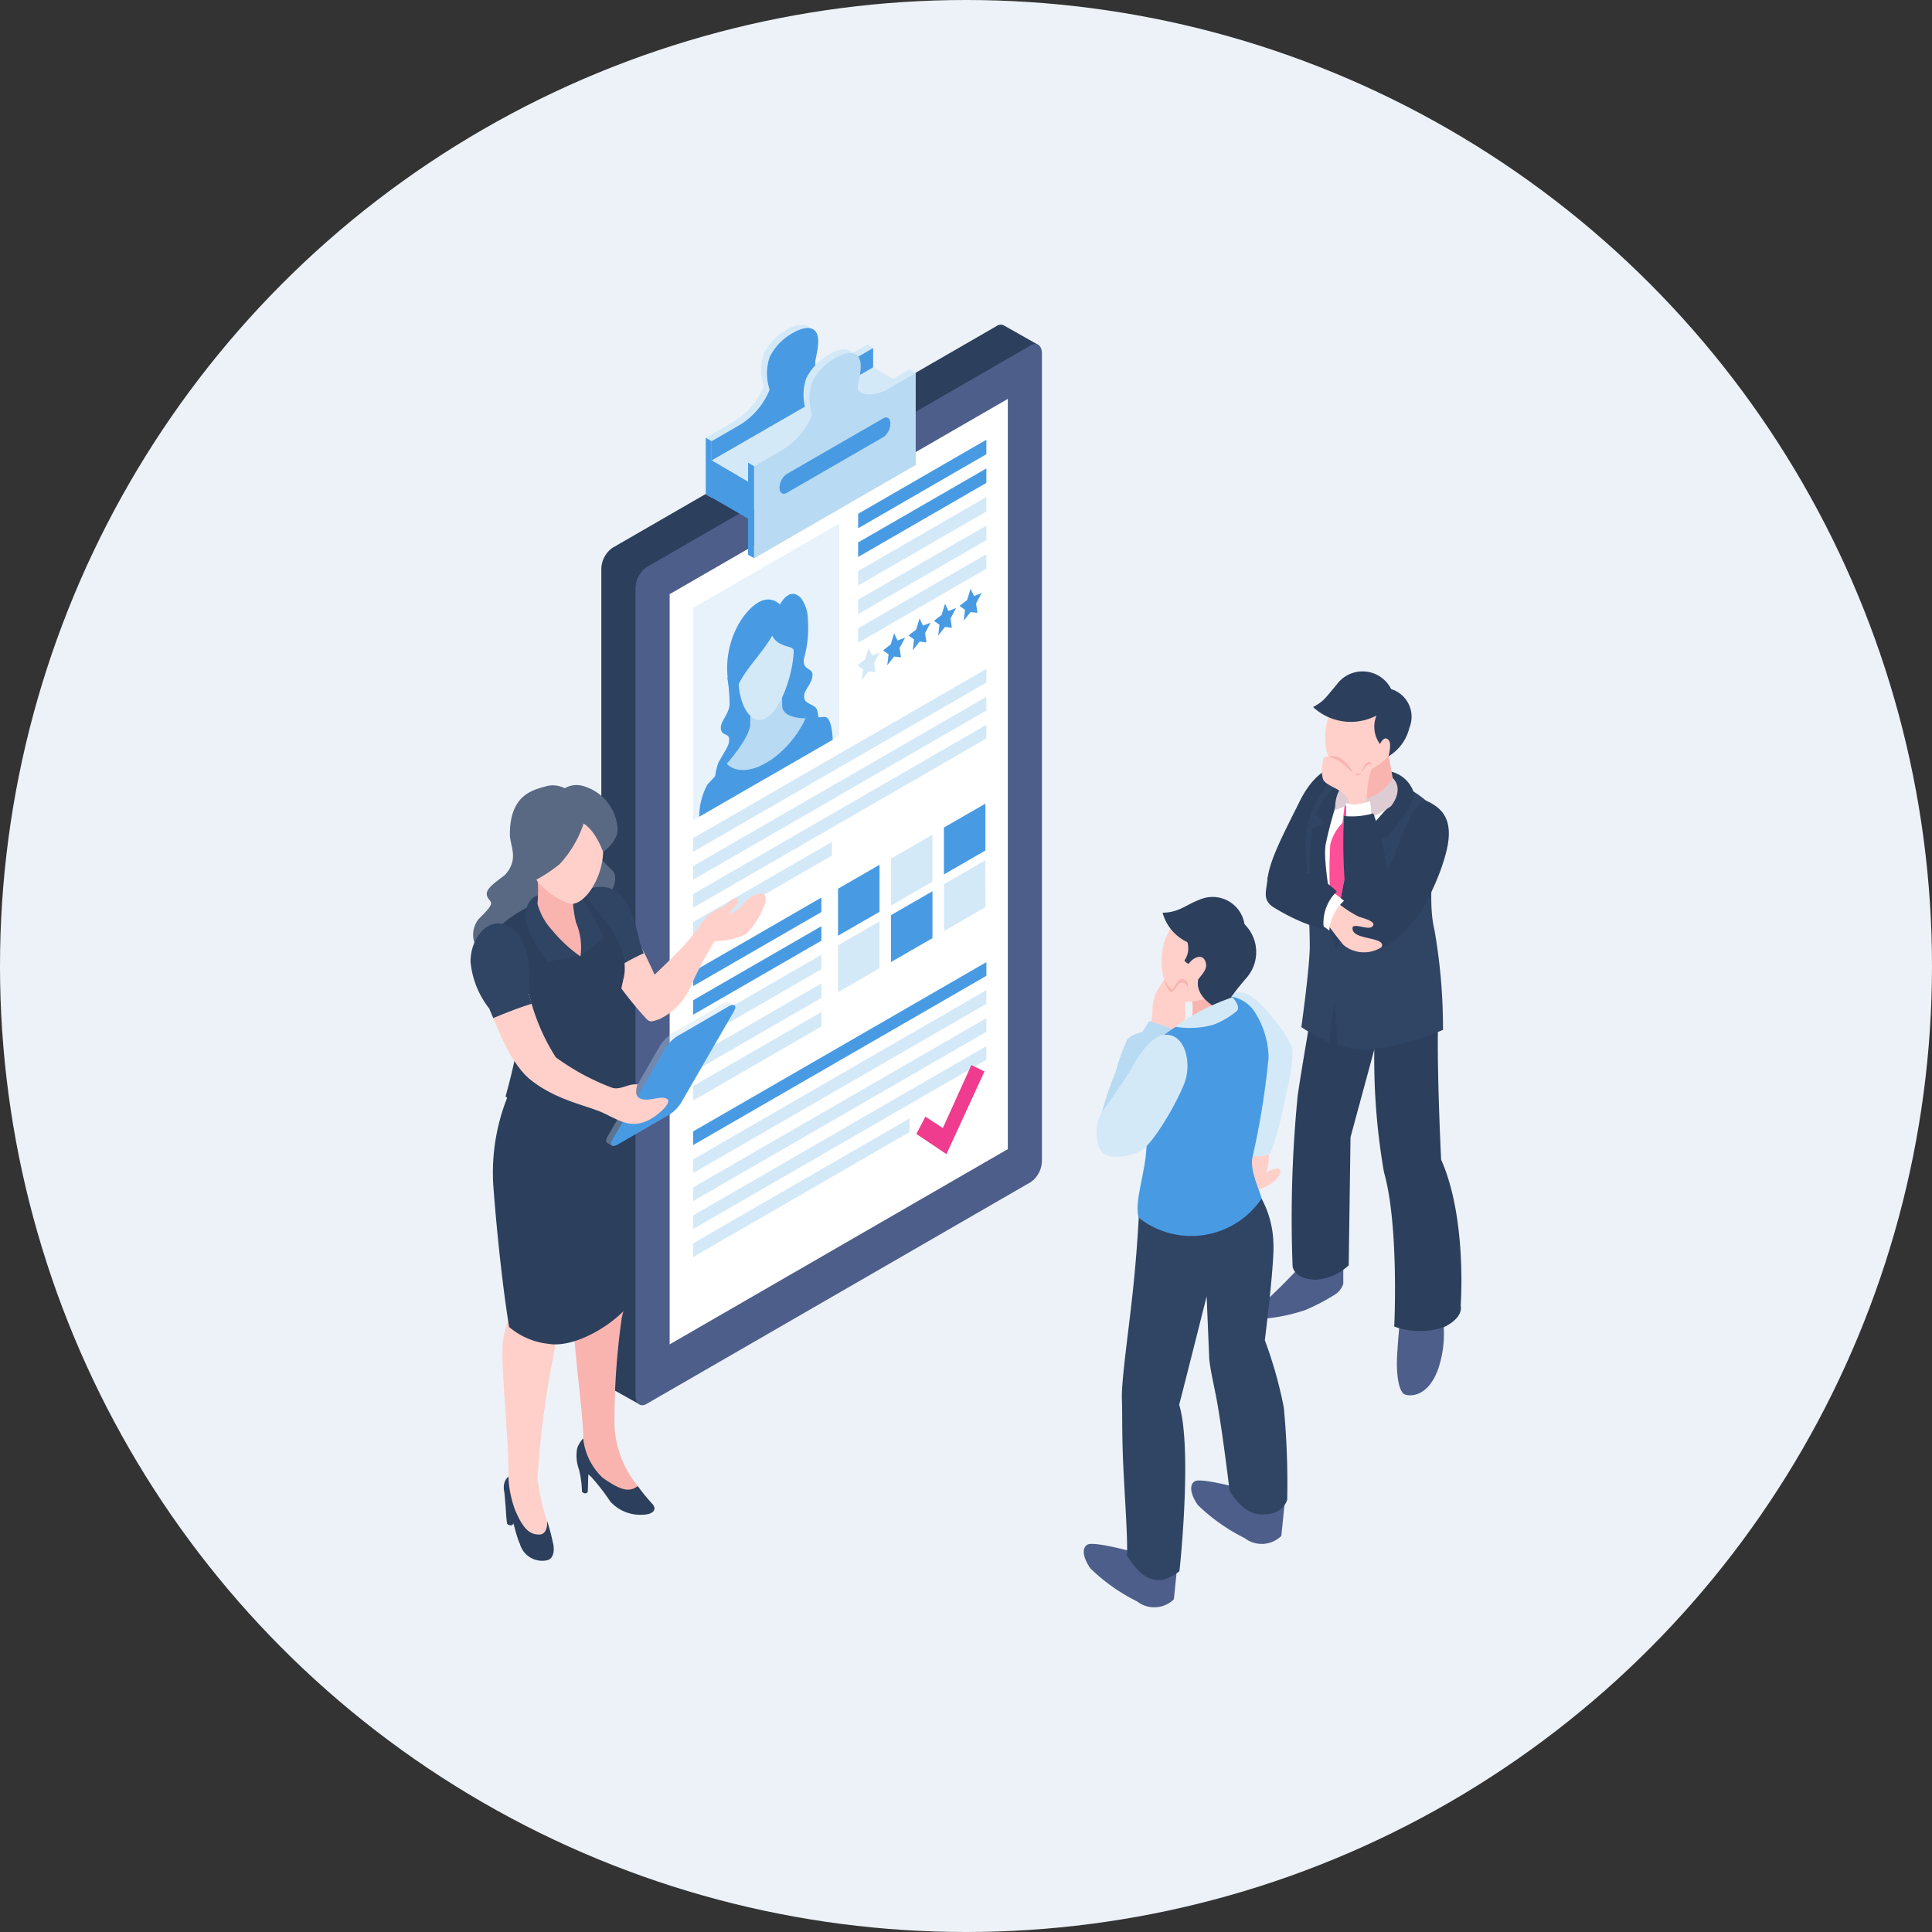 <svg xmlns="http://www.w3.org/2000/svg" xmlns:xlink="http://www.w3.org/1999/xlink" width="113" height="113" viewBox="0 0 113 113">
  <rect x="0" y="0" width="113" height="113" fill="#333333" stroke="none"/>
  <defs>
    <clipPath id="clip-path">
      <rect id="長方形_3986" data-name="長方形 3986" width="57.954" height="75.021" fill="none"/>
    </clipPath>
    <clipPath id="clip-path-3">
      <rect id="長方形_3983" data-name="長方形 3983" width="8.544" height="17.356" fill="none"/>
    </clipPath>
    <clipPath id="clip-path-4">
      <rect id="長方形_3984" data-name="長方形 3984" width="7.506" height="8.396" fill="none"/>
    </clipPath>
  </defs>
  <g id="グループ_67889" data-name="グループ 67889" transform="translate(-835 -12069.717)">
    <circle id="楕円形_111" data-name="楕円形 111" cx="56.5" cy="56.5" r="56.5" transform="translate(835 12069.717)" fill="#ecf2f7"/>
    <g id="グループ_9050" data-name="グループ 9050" transform="translate(862.521 12088.707)">
      <g id="グループ_9049" data-name="グループ 9049" clip-path="url(#clip-path)">
        <g id="グループ_9048" data-name="グループ 9048">
          <g id="グループ_9047" data-name="グループ 9047" clip-path="url(#clip-path)">
            <path id="パス_73333" data-name="パス 73333" d="M41.1,1.16,39.169.067a.28.28,0,0,0-.037-.021.406.406,0,0,0-.421.028L16.228,13.055a1.549,1.549,0,0,0-.645,1.232V61.508a.563.563,0,0,0,.227.517l0,0,1.948,1.092,1.416-2.4-.674-.039,20.213-11.67a1.549,1.549,0,0,0,.645-1.232V3.419Z" transform="translate(-7.933 0)" fill="#2c3f5c"/>
            <path id="パス_73334" data-name="パス 73334" d="M42.778,51.312,20.295,64.293c-.354.2-.645-.015-.645-.487V16.584a1.552,1.552,0,0,1,.645-1.232L42.778,2.371c.354-.2.645.015.645.487V50.08a1.55,1.55,0,0,1-.645,1.232" transform="translate(-10.003 -1.168)" fill="#4d5e8a"/>
            <path id="パス_73335" data-name="パス 73335" d="M43.5,52.721l-19.78,11.42V20.262L43.5,8.842Z" transform="translate(-12.074 -4.501)" fill="#fff"/>
            <path id="パス_73336" data-name="パス 73336" d="M46.209,64.351l-2.428,1.4V68.5l2.428-1.4Z" transform="translate(-22.288 -32.76)" fill="#489be3"/>
            <path id="パス_73337" data-name="パス 73337" d="M52.517,60.768l-2.428,1.4v2.743l2.428-1.4Z" transform="translate(-25.499 -30.936)" fill="#d4e9f7"/>
            <path id="パス_73338" data-name="パス 73338" d="M58.824,57.063l-2.428,1.4v2.743l2.428-1.4Z" transform="translate(-28.71 -29.05)" fill="#489be3"/>
            <path id="パス_73339" data-name="パス 73339" d="M46.209,71.084l-2.428,1.4v2.743l2.428-1.4Z" transform="translate(-22.288 -36.187)" fill="#d4e9f7"/>
            <path id="パス_73340" data-name="パス 73340" d="M52.517,67.5l-2.428,1.4v2.743l2.428-1.4Z" transform="translate(-25.499 -34.363)" fill="#489be3"/>
            <path id="パス_73341" data-name="パス 73341" d="M58.824,63.8,56.4,65.2v2.743l2.428-1.4Z" transform="translate(-28.71 -32.477)" fill="#d4e9f7"/>
            <path id="パス_73342" data-name="パス 73342" d="M46.178,18.04v.847l7.5-4.331v-.847Z" transform="translate(-23.508 -6.979)" fill="#489be3"/>
            <path id="パス_73343" data-name="パス 73343" d="M46.178,21.45V22.3l7.5-4.331v-.847Z" transform="translate(-23.508 -8.714)" fill="#489be3"/>
            <path id="パス_73344" data-name="パス 73344" d="M46.178,24.86v.847l7.5-4.331v-.847Z" transform="translate(-23.508 -10.45)" fill="#d4e9f7"/>
            <path id="パス_73345" data-name="パス 73345" d="M46.178,28.269v.847l7.5-4.331v-.847Z" transform="translate(-23.508 -12.186)" fill="#d4e9f7"/>
            <path id="パス_73346" data-name="パス 73346" d="M46.178,31.679v.847l7.5-4.331v-.847Z" transform="translate(-23.508 -13.922)" fill="#d4e9f7"/>
            <path id="パス_73347" data-name="パス 73347" d="M26.524,50.9v.8l17.151-9.9v-.8Z" transform="translate(-13.503 -20.869)" fill="#d4e9f7"/>
            <path id="パス_73348" data-name="パス 73348" d="M26.524,54.23v.8l17.151-9.9v-.8Z" transform="translate(-13.503 -22.566)" fill="#d4e9f7"/>
            <path id="パス_73349" data-name="パス 73349" d="M26.524,57.564v.8l17.151-9.9v-.8Z" transform="translate(-13.503 -24.263)" fill="#d4e9f7"/>
            <path id="パス_73350" data-name="パス 73350" d="M26.524,85.846v.8l17.151-9.9v-.8Z" transform="translate(-13.503 -38.662)" fill="#489be3"/>
            <path id="パス_73351" data-name="パス 73351" d="M26.524,89.18v.8l17.151-9.9v-.8Z" transform="translate(-13.503 -40.359)" fill="#d4e9f7"/>
            <path id="パス_73352" data-name="パス 73352" d="M26.524,92.514v.8l17.151-9.9v-.8Z" transform="translate(-13.503 -42.056)" fill="#d4e9f7"/>
            <path id="パス_73353" data-name="パス 73353" d="M26.524,95.848v.8l17.151-9.9v-.8Z" transform="translate(-13.503 -43.753)" fill="#d4e9f7"/>
            <path id="パス_73354" data-name="パス 73354" d="M39.183,94.562l-12.659,7.309v.8l12.659-7.309Z" transform="translate(-13.503 -48.14)" fill="#d4e9f7"/>
            <path id="パス_73355" data-name="パス 73355" d="M34.642,61.618l-8.118,4.687v.8l8.118-4.687Z" transform="translate(-13.503 -31.369)" fill="#d4e9f7"/>
            <path id="パス_73356" data-name="パス 73356" d="M44.179,15.845,38.7,19.008c-.2.113-.356-.008-.356-.27a.856.856,0,0,1,.356-.68L44.179,14.9c.2-.113.356.008.356.27a.856.856,0,0,1-.356.68" transform="translate(-19.52 -7.561)" fill="#489be3"/>
            <path id="パス_73357" data-name="パス 73357" d="M37.814,2.494V4.289L28.367,9.743V6.816l1.652-.953A4.291,4.291,0,0,0,31.76,3.8a2.979,2.979,0,0,1,0-1.9A3.24,3.24,0,0,1,33.091.5S33.8.052,34.244.238l-.308-.18,0,0C33.491-.163,32.748.3,32.748.3a3.239,3.239,0,0,0-1.331,1.4,2.978,2.978,0,0,0,0,1.9,4.289,4.289,0,0,1-1.741,2.061l-1.652.953v3.3l.343.2,3.214-.177,5.891-3.388L40.3,3.952Z" transform="translate(-14.266 0)" fill="#d4e9f7"/>
            <path id="パス_73358" data-name="パス 73358" d="M44.678,2.371l-2.5,1.442a2.1,2.1,0,0,0,1.19-.292l1.649-.951Z" transform="translate(-21.473 -1.207)" fill="#d4e9f7"/>
            <path id="パス_73359" data-name="パス 73359" d="M40.694.485,40.716.5c-.007,0-.014-.009-.022-.013" transform="translate(-20.717 -0.247)" fill="#b8daf2"/>
            <path id="パス_73360" data-name="パス 73360" d="M47.963,2.772l0,0,0,0Z" transform="translate(-24.415 -1.411)" fill="#b8daf2"/>
            <path id="パス_73361" data-name="パス 73361" d="M33.446.7a3.237,3.237,0,0,0-1.331,1.4,2.983,2.983,0,0,0,0,1.9,4.289,4.289,0,0,1-1.741,2.06l-1.651.954V9.943l9.447-5.455V1.565l0,0-1.648.952c-.831.48-1.742.319-1.742-.05s.4-1.442,0-1.9a.463.463,0,0,0-.155-.114L34.6.438C34.155.251,33.446.7,33.446.7" transform="translate(-14.622 -0.2)" fill="#489be3"/>
            <path id="パス_73362" data-name="パス 73362" d="M28.681,10.539,38.149,5.08l2.137,1.283-9.448,5.406Z" transform="translate(-14.601 -2.586)" fill="#d4e9f7"/>
            <path id="パス_73363" data-name="パス 73363" d="M40.87,5.061c-.831.48-1.741.32-1.741-.05s.4-1.442,0-1.9-1.331.135-1.331.135a3.24,3.24,0,0,0-1.33,1.4,2.979,2.979,0,0,0,0,1.9,4.289,4.289,0,0,1-1.741,2.061l-1.652.953v2.928l9.448-5.455.352-2.715-.352-.213Z" transform="translate(-16.837 -1.496)" fill="#d4e9f7"/>
            <path id="パス_73364" data-name="パス 73364" d="M41.589,5.493c-.831.48-1.741.32-1.741-.05s.4-1.442,0-1.9-1.331.135-1.331.135a3.24,3.24,0,0,0-1.33,1.4,2.979,2.979,0,0,0,0,1.9A4.289,4.289,0,0,1,35.445,9.04l-1.652.953v5.382l9.448-5.455V4.539Z" transform="translate(-17.203 -1.715)" fill="#b8daf2"/>
            <path id="パス_73365" data-name="パス 73365" d="M42.882,12.2l-5.656,3.266c-.227.131-.414-.009-.414-.313a1,1,0,0,1,.414-.79L42.882,11.1c.228-.132.414.009.414.313a.994.994,0,0,1-.414.791" transform="translate(-18.74 -5.624)" fill="#489be3"/>
            <path id="パス_73366" data-name="パス 73366" d="M30.5,14.93v1.118L28.367,14.8V13.679l-.342-.2v3.295l.342.2L30.5,18.209v2.113l.353.2V15.142Z" transform="translate(-14.267 -6.864)" fill="#489be3"/>
            <g id="グループ_9043" data-name="グループ 9043" transform="translate(13.021 11.629)" opacity="0.34">
              <g id="グループ_9042" data-name="グループ 9042">
                <g id="グループ_9041" data-name="グループ 9041" clip-path="url(#clip-path-3)">
                  <path id="パス_73367" data-name="パス 73367" d="M35.067,23.689l-8.543,4.933V41.045l8.543-4.933Z" transform="translate(-26.524 -23.689)" fill="#b8daf2"/>
                </g>
              </g>
            </g>
            <path id="パス_73368" data-name="パス 73368" d="M30.325,38.428l-.483,1.037a10.145,10.145,0,0,1,.128,1.547c-.049.55-.514.965-.514,1.34,0,.527.5.3.489.7-.011.375-.165.522-.623,1.338a3.421,3.421,0,0,0-.171,1.762l2.959-1.708s.122-7.6,0-7.53-1.785,1.518-1.785,1.518" transform="translate(-14.817 -18.79)" fill="#489be3"/>
            <path id="パス_73369" data-name="パス 73369" d="M37.065,35.74l.483.48a13.52,13.52,0,0,0-.128,1.7c.049.493.514.372.514.747,0,.527-.5.876-.489,1.26.011.362.165.331.623.618.349.219.171,1.564.171,1.564L35.28,43.812s-.122-7.459,0-7.529,1.785-.543,1.785-.543" transform="translate(-17.933 -18.195)" fill="#489be3"/>
            <path id="パス_73370" data-name="パス 73370" d="M34.59,46.729c-.376.017-1.135.093-1.135.093L31.248,48.1l-.178.1-2.207,1.274s-.759.8-1.135,1.217a3.9,3.9,0,0,0-.473,1.876l3.814-2.2.178-.1,3.814-2.2s-.03-1.35-.473-1.33" transform="translate(-13.876 -23.789)" fill="#489be3"/>
            <path id="パス_73371" data-name="パス 73371" d="M33.771,44.577c0-.266-.009-.536-.02-.778l-1.831,1.057c-.011.254-.02.535-.02.8,0,.776-1.37,2.324-1.37,2.324s.54.7,1.888.159a5.885,5.885,0,0,0,.835-.482A6.165,6.165,0,0,0,35.14,45.32s-1.369.033-1.369-.743" transform="translate(-15.542 -22.297)" fill="#b8daf2"/>
            <path id="パス_73372" data-name="パス 73372" d="M35.166,36.681c0,1.413-.723,3.574-1.614,4.089s-1.614-.812-1.614-2.225a4.349,4.349,0,0,1,1.614-3.49c.891-.514,1.614.214,1.614,1.627" transform="translate(-16.26 -17.761)" fill="#d4e9f7"/>
            <path id="パス_73373" data-name="パス 73373" d="M35.292,33.673a2.189,2.189,0,0,0-.411-1.363c-.273-.28-.732-.47-1.223.382-.542-.5-1.319-.446-2.247.867a5.262,5.262,0,0,0-.507,4.7c.359-1.522,1.6-2.484,2.3-3.746a1.037,1.037,0,0,0,.385.429,2.383,2.383,0,0,0,.621.239c.334.1.7.625.529,1.571a6.541,6.541,0,0,0,.557-3.077" transform="translate(-15.56 -16.328)" fill="#489be3"/>
            <path id="パス_73374" data-name="パス 73374" d="M46.759,38.545l.2.424.446-.171-.323.606.076.549-.4-.049-.4.511.077-.637-.323-.233.446-.344Z" transform="translate(-23.475 -19.623)" fill="#d4e9f7"/>
            <path id="パス_73375" data-name="パス 73375" d="M49.794,36.767l.2.424.446-.171-.323.607.077.548-.4-.049-.4.511L49.471,38l-.323-.233.446-.344Z" transform="translate(-25.02 -18.718)" fill="#489be3"/>
            <path id="パス_73376" data-name="パス 73376" d="M52.828,34.99l.2.424.446-.171-.323.607.076.548-.4-.049-.4.511.077-.637-.323-.233.446-.344Z" transform="translate(-26.565 -17.813)" fill="#489be3"/>
            <path id="パス_73377" data-name="パス 73377" d="M55.862,33.243l.2.424.446-.171-.323.607.076.549-.4-.05-.4.511.076-.637-.323-.233.446-.344Z" transform="translate(-28.11 -16.923)" fill="#489be3"/>
            <path id="パス_73378" data-name="パス 73378" d="M58.9,31.465l.2.424.446-.171-.323.606.077.549-.4-.049-.4.511.076-.637-.323-.233.446-.344Z" transform="translate(-29.654 -16.018)" fill="#489be3"/>
            <path id="パス_73379" data-name="パス 73379" d="M26.524,72.583v.847l7.5-4.331v-.847Z" transform="translate(-13.503 -34.745)" fill="#489be3"/>
            <path id="パス_73380" data-name="パス 73380" d="M26.524,75.993v.847l7.5-4.331v-.847Z" transform="translate(-13.503 -36.481)" fill="#489be3"/>
            <path id="パス_73381" data-name="パス 73381" d="M26.524,79.4v.847l7.5-4.331v-.847Z" transform="translate(-13.503 -38.218)" fill="#d4e9f7"/>
            <path id="パス_73382" data-name="パス 73382" d="M26.524,82.813v.847l7.5-4.331v-.847Z" transform="translate(-13.503 -39.953)" fill="#d4e9f7"/>
            <path id="パス_73383" data-name="パス 73383" d="M26.524,86.222v.847l7.5-4.331V81.89Z" transform="translate(-13.503 -41.689)" fill="#d4e9f7"/>
            <path id="パス_73384" data-name="パス 73384" d="M53.646,91.222l-.529,1.011,1.759,1.182L57.1,88.581l-.767-.38-1.667,3.688Z" transform="translate(-27.041 -44.901)" fill="#ef3c8e"/>
            <path id="パス_73385" data-name="パス 73385" d="M97.613,58.445a32.621,32.621,0,0,0,1.816-5.333l-.3-.465s-1.232-.138-2.32,2.069-2.328,4.418-1.706,5.407c.737.4,1.217-.306,2.507-1.677" transform="translate(-48.332 -26.8)" fill="#2c3f5c"/>
            <path id="パス_73386" data-name="パス 73386" d="M95.9,112.543s-.45.489-1.05,1.074c-.556.542-.728.7-1.243,1.2-.3.294-.053.564.521.542a10.3,10.3,0,0,0,2.286-.494,11.632,11.632,0,0,0,1.712-.892,1.134,1.134,0,0,0,.508-.642v-.9Z" transform="translate(-47.588 -57.234)" fill="#4d5e8a"/>
            <path id="パス_73387" data-name="パス 73387" d="M110.553,118.191s-.1.926-.168,2.09.1,2.191.456,2.319,1.368.112,1.945-1.5a6.422,6.422,0,0,0,.233-3.183Z" transform="translate(-56.188 -60.028)" fill="#4d5e8a"/>
            <path id="パス_73388" data-name="パス 73388" d="M106.411,76.86A6.609,6.609,0,0,0,104.8,71.8c.145-1.117-5.037.446-5.037.446s-1.109,6.007-1.578,9.169a73.036,73.036,0,0,0-.3,10.011s.067.782,1.406.776a3.079,3.079,0,0,0,1.875-.84l.106-7.491,1.392-5.136a38.515,38.515,0,0,0,.566,7.189c.886,3.1.6,9.023.6,9.023a4.421,4.421,0,0,0,2.928.025c1.19-.595.956-1.26.956-1.26s.387-5.088-1.143-8.531c-.127-2.614-.258-6.8-.16-8.324" transform="translate(-49.803 -36.348)" fill="#2c3f5c"/>
            <path id="パス_73389" data-name="パス 73389" d="M101.26,53.075a5.881,5.881,0,0,0-2,3.487c-.106,1.014.2,4.429.213,6.667.005,1.255-.494,4.779-.494,4.779a11.478,11.478,0,0,0,1.64.9,12.6,12.6,0,0,1,.338-2.29s.1,1.574.1,2.44a6.17,6.17,0,0,0,1.825.269,15.4,15.4,0,0,0,4.382-1.159,33.08,33.08,0,0,0-.5-5.852c-.538-2.223.277-5.96.2-6.56-.134-1-2.409-2.091-2.409-2.091a3.7,3.7,0,0,0-3.287-.592" transform="translate(-50.387 -26.922)" fill="#304464"/>
            <path id="パス_73390" data-name="パス 73390" d="M102.552,52.883a10.523,10.523,0,0,0-1.671,1.72,3.439,3.439,0,0,0-.527.948l.527.514-.749.359s-.419,2.821.149,3.768a20.232,20.232,0,0,1,1.253,3.317,30.99,30.99,0,0,1,1.136-3.057c.346-.61,1.655-2.3,1.655-2.3l-.656-.99.834-.272s1.741-1.966,1.584-2.536a1.848,1.848,0,0,0-1.316-1.283Z" transform="translate(-50.899 -26.922)" fill="#2c3f5c"/>
            <path id="パス_73391" data-name="パス 73391" d="M102.51,56.744a24.48,24.48,0,0,0-.658,2.45c-.233,1.164.613,5.036.613,5.036s.377-3.784,1.136-4.861a24.421,24.421,0,0,1,2.068-2.488,9.8,9.8,0,0,0-3.16-.137" transform="translate(-51.83 -28.834)" fill="#fff"/>
            <path id="パス_73392" data-name="パス 73392" d="M103.21,57.157l-.126.994a2.709,2.709,0,0,0-.713,1.261,26.341,26.341,0,0,0,.007,3.206l.344,1.785.151-1.192s.269-1.544.5-2.5a5.8,5.8,0,0,1,.1-.865,6.841,6.841,0,0,0,.192-1.433l.621-.743-.592-.691Z" transform="translate(-52.087 -29.008)" fill="#ff5097"/>
            <path id="パス_73393" data-name="パス 73393" d="M104.815,51.58l-.108,1.573a4.215,4.215,0,0,0,.738.76,9.118,9.118,0,0,0,1.887-1.4l-.439-2.442Z" transform="translate(-53.304 -25.49)" fill="#f9b4af"/>
            <path id="パス_73394" data-name="パス 73394" d="M106.108,44.33a2.068,2.068,0,0,0-3.37-.514c-1.516,1.416-.919,4.268.2,4.465a3.181,3.181,0,0,0,2.453-.948,3.092,3.092,0,0,0,.719-3" transform="translate(-51.839 -21.969)" fill="#ffd0ca"/>
            <path id="パス_73395" data-name="パス 73395" d="M103.91,54.385l.141,1.275-1.036.423s-.119-1.362.894-1.7" transform="translate(-52.441 -27.686)" fill="#ddccd3"/>
            <path id="パス_73396" data-name="パス 73396" d="M107.457,54.02a2.891,2.891,0,0,1-1.065,1.018,7.114,7.114,0,0,1-1.263.436l.39,1.169a9.658,9.658,0,0,0,1.839-.98s.8-.953.1-1.644" transform="translate(-53.519 -27.501)" fill="#ddccd3"/>
            <path id="パス_73397" data-name="パス 73397" d="M106.473,64.883c.317.553.924.565,1.709,0,1.657-1.193,2.742-3.9,3.071-5.314.412-1.779-.28-2.464-1.234-2.877-.528.132-1.005,1-1.609,2.663-.541,1.494-2.491,4.558-1.936,5.528" transform="translate(-54.153 -28.861)" fill="#2c3f5c"/>
            <path id="パス_73398" data-name="パス 73398" d="M104.951,42.35a1.87,1.87,0,0,0-3.186-.269c-.8.958-.768.961-1.381,1.318a3.236,3.236,0,0,0,3.71.493,1.715,1.715,0,0,0,.2,1.668c.188-.36.373-.413.523-.209.17.231-.022.927-.022.927a2.652,2.652,0,0,0,1.218-1.664,1.691,1.691,0,0,0-1.059-2.265" transform="translate(-51.103 -21.033)" fill="#2c3f5c"/>
            <path id="パス_73399" data-name="パス 73399" d="M104,54.917s.06-1.385.1-1.669a6.123,6.123,0,0,1,.178-.9c.134-.395.143-.642-.122-.447s-.336.5-.588.626-.626-.587-1.134-.8-.771-.432-.892-.191a2.292,2.292,0,0,0-.059,1.174c.1.407.866.527,1.294.975a.739.739,0,0,1,.22.362,7.389,7.389,0,0,1,.068.785Z" transform="translate(-51.639 -26.179)" fill="#ffd0ca"/>
            <path id="パス_73400" data-name="パス 73400" d="M104.326,58.136V56.875a1.252,1.252,0,0,0,.531.085,3.239,3.239,0,0,0,.869-.188s.109.975.1,1.244-1.464.43-1.5.119" transform="translate(-53.11 -28.902)" fill="#fff"/>
            <path id="パス_73401" data-name="パス 73401" d="M105.736,58.217a4.513,4.513,0,0,1-1.712.158,30.077,30.077,0,0,0,.043,3.9c.182,1.693.239,3.159.832,3.577s1.6-.331,1.6-.331a20.3,20.3,0,0,0,0-4.272,14.406,14.406,0,0,0-.766-3.035" transform="translate(-52.933 -29.637)" fill="#2c3f5c"/>
            <path id="パス_73402" data-name="パス 73402" d="M101.69,67.695a6.812,6.812,0,0,0,1.814,1.372c.163.081,1.215.3.806.618-.279.215-1.313-.375-1.106.215.192.546,1.966.38,1.674.97a1.891,1.891,0,0,1-2.223-.125,20.248,20.248,0,0,1-1.306-1.758Z" transform="translate(-51.595 -34.462)" fill="#ffd0ca"/>
            <path id="パス_73403" data-name="パス 73403" d="M101.219,67.166a6.172,6.172,0,0,1,1.03.726,2.63,2.63,0,0,0-.861,1.738,7.855,7.855,0,0,0-.895-.591Z" transform="translate(-51.16 -34.193)" fill="#fff"/>
            <path id="パス_73404" data-name="パス 73404" d="M95.9,64.8s-.993.092-1.042.557c-.085.807-.294,1.213.257,1.651a11.664,11.664,0,0,0,3.036,1.372A2.557,2.557,0,0,1,98.9,66.14,4.648,4.648,0,0,0,95.9,64.8" transform="translate(-48.235 -32.988)" fill="#2c3f5c"/>
            <path id="パス_73405" data-name="パス 73405" d="M102.282,51.437a1.717,1.717,0,0,1,.676.313c.343.258.62.543.722.626a2.015,2.015,0,0,0-.7-.848c-.455-.252-.7-.091-.7-.091" transform="translate(-52.07 -26.16)" fill="#f9b4af"/>
            <path id="パス_73406" data-name="パス 73406" d="M106.211,52.678s.228-.377.378-.445.213,0,.213,0-.081-.252-.3-.109a1.023,1.023,0,0,0-.3.554" transform="translate(-54.07 -26.513)" fill="#f9b4af"/>
            <path id="パス_73407" data-name="パス 73407" d="M81.873,77.637s-.4.648-.591.928a2.712,2.712,0,0,0-.212,1.2,5.481,5.481,0,0,1-.176.9l1.27.6s.87-.81.829-1.376a5.694,5.694,0,0,1,.054-1.411c.028-.113-1.175-.838-1.175-.838" transform="translate(-41.182 -39.524)" fill="#ffd0ca"/>
            <path id="パス_73408" data-name="パス 73408" d="M77.744,82.973l-.406.635s-.682.151-.882.459A10.431,10.431,0,0,0,75.8,85.9a20,20,0,0,0-1.058,3.324c0,.716-.047,1,.223,1.351s.833.295,1.176.26,2.24-2.906,2.325-3.224.227-3.044.227-3.044l.611-1.009a8.342,8.342,0,0,0-1.564-.587" transform="translate(-38.05 -42.24)" fill="#b8daf2"/>
            <path id="パス_73409" data-name="パス 73409" d="M92.895,97.161a1.214,1.214,0,0,1,.33,1.023,1.912,1.912,0,0,1-.164.8,1.413,1.413,0,0,1,.691-.262c.282.024.215.553-.527.976s-1.1.314-1.307.121a9.053,9.053,0,0,1-.487-2.5c.335-.653,1.464-.159,1.464-.159" transform="translate(-46.543 -49.372)" fill="#ffd0ca"/>
            <path id="パス_73410" data-name="パス 73410" d="M73.264,145.309c.363-.227,2.72.428,2.72.428l2.54.852L78.33,148.5a1.639,1.639,0,0,1-2.155.123,10.866,10.866,0,0,1-2.73-1.931c-.393-.567-.543-1.157-.18-1.384" transform="translate(-37.192 -73.95)" fill="#4d5e8a"/>
            <path id="パス_73411" data-name="パス 73411" d="M86.064,137.754c.363-.227,2.72.428,2.72.428l2.54.852-.194,1.913a1.639,1.639,0,0,1-2.155.123,10.866,10.866,0,0,1-2.73-1.931c-.393-.567-.543-1.157-.18-1.384" transform="translate(-43.708 -70.104)" fill="#4d5e8a"/>
            <path id="パス_73412" data-name="パス 73412" d="M85.111,102.15a5.752,5.752,0,0,1,1.35,3.552c.081,1.083-.5,5.7-.5,5.7a24.783,24.783,0,0,1,1.109,3.929,46.711,46.711,0,0,1,.2,5.4c-.15.476-.646.927-1.635.854-1.018-.075-1.735-1.379-1.735-1.379s-.352-2.961-.683-4.922c-.189-1.117-.4-1.857-.508-2.785-.042-1.068-.151-3.664-.151-3.664s-1.221,4.855-1.607,6.339c.753,2.473.083,9.2.013,9.739-1.508,1.189-2.437.065-3.06-.909.036-1.5-.2-4.136-.258-6.228-.044-1.65-.017-2.34-.044-2.895-.053-1.078.438-4.317.686-6.8.29-2.892.349-4.982.349-4.982Z" transform="translate(-39.504 -52.003)" fill="#304464"/>
            <path id="パス_73413" data-name="パス 73413" d="M89.263,80.072a1.372,1.372,0,0,1,1.837-.31A6.318,6.318,0,0,1,92.4,81.083a6.632,6.632,0,0,1,1.117,1.732,9.373,9.373,0,0,1-.334,2.469,22.021,22.021,0,0,1-.933,3.625c-.472.506-1.983-.033-1.983-.033Z" transform="translate(-45.442 -40.486)" fill="#d4e9f7"/>
            <path id="パス_73414" data-name="パス 73414" d="M80.721,82.509C79.5,83.64,80.037,87.876,80,88.77c-.058,1.566-.729,3.224-.458,4.192a4.958,4.958,0,0,0,7.181-1.112c.009-.254-.688-1.564-.537-2.379a45.666,45.666,0,0,0,.952-5.876,5.079,5.079,0,0,0-.729-2.536,2.046,2.046,0,0,0-1.924-1.054c-.693.066-1.174.865-1.682,1.153a12.637,12.637,0,0,0-2.086,1.351" transform="translate(-40.462 -40.729)" fill="#489be3"/>
            <path id="パス_73415" data-name="パス 73415" d="M85.755,80.938a9.693,9.693,0,0,0,2.464-.812l-.277-1.547-2.159.51a3.736,3.736,0,0,1,0,1.783c-.009.023-.019.045-.028.067" transform="translate(-43.656 -40.003)" fill="#f9b4af"/>
            <path id="パス_73416" data-name="パス 73416" d="M86.981,70.616a2.244,2.244,0,0,0-3.658-.558c-1.646,1.538-1,4.633.215,4.846A3.454,3.454,0,0,0,86.2,73.875a3.358,3.358,0,0,0,.781-3.259" transform="translate(-41.915 -35.299)" fill="#ffd0ca"/>
            <path id="パス_73417" data-name="パス 73417" d="M82.452,69.1A2.681,2.681,0,0,0,83.9,70.825a1.231,1.231,0,0,1-.166,1.066c.04.128.245.2.245.2.271-.385.777-.6.964-.169.169.388-.067.667-.405,1.074-.251,1.148,1.364,1.841,1.364,1.841a18.12,18.12,0,0,1,1.432-1.895,2.284,2.284,0,0,0-.09-3.165,1.889,1.889,0,0,0-2.566-1.463c-.537.2-.847.418-1.21.57a2.469,2.469,0,0,1-1.015.217" transform="translate(-41.975 -34.709)" fill="#2c3f5c"/>
            <path id="パス_73418" data-name="パス 73418" d="M85.69,80.793a14.317,14.317,0,0,0-1.768,1.058,5.044,5.044,0,0,0,2.274-.124,4.855,4.855,0,0,0,1.355-.8c.226-.291-.266-.793-.266-.793a13.064,13.064,0,0,0-1.6.664" transform="translate(-42.723 -40.792)" fill="#d4e9f7"/>
            <path id="パス_73419" data-name="パス 73419" d="M78.448,84.614c-.463.075-1.2.821-1.66,1.682s-1.57,2.36-1.958,2.94a2.382,2.382,0,0,0-.022,2.047c.208.669,1.64.5,2.357.109s2.081-2.74,2.552-3.94.047-3.052-1.269-2.838" transform="translate(-37.971 -43.067)" fill="#d4e9f7"/>
            <path id="パス_73420" data-name="パス 73420" d="M83.451,78.734a3.82,3.82,0,0,1,.494-.717.324.324,0,0,1,.471.159.584.584,0,0,1,0,.319.33.33,0,0,0-.339-.323c-.211-.014-.33.419-.623.562" transform="translate(-42.483 -39.692)" fill="#f9b4af"/>
            <path id="パス_73421" data-name="パス 73421" d="M82.615,77.968a2.686,2.686,0,0,0,.188.507.643.643,0,0,0,.222.259l.143-.1s-.067-.005-.226-.173a2.755,2.755,0,0,1-.328-.49" transform="translate(-42.058 -39.692)" fill="#f9b4af"/>
            <path id="パス_73422" data-name="パス 73422" d="M3.569,60.433l-.719.53a2.271,2.271,0,0,1-.641,1.961c-.838.644-1.39.974-.934,1.5.185.213.112.366-.641,1.106A1.478,1.478,0,0,0,.5,67.168c.368.641,3.277.623,4.528-.22S7.914,64.76,7.914,64.76s1.126-1.513.536-2.077S7.2,61.346,7.2,61.346Z" transform="translate(-0.161 -30.765)" fill="#596983"/>
            <path id="パス_73423" data-name="パス 73423" d="M11.506,101.232c-.213-.567,3.478-1,3.478-1s.008,2.754.108,3.913a13.442,13.442,0,0,1-.388,4.935,42.257,42.257,0,0,0-.43,6.377,5.969,5.969,0,0,0,1.366,3.5c.318.5-.894.978-1.66.244s-.846-.876-1.279-1.106-.287-.78-.255-1.928c.025-.889-.361-3.848-.509-5.746-.209-2.693.381-2.752.341-4.114a20.346,20.346,0,0,0-.773-5.076" transform="translate(-5.853 -51.027)" fill="#f9b4af"/>
            <path id="パス_73424" data-name="パス 73424" d="M12.67,133.278l0-.015a.607.607,0,0,1,.024-.071h0a1.7,1.7,0,0,1,.325-.5,3.7,3.7,0,0,0,1.139,2.3c1.069.75,1.546.863,2.055.488a10.724,10.724,0,0,0,.847,1.036c.316.351.051.7-.881.636a2.352,2.352,0,0,1-1.586-.785,12.172,12.172,0,0,0-1.108-1.429l-.162-.147h0c-.028.432-.015.707-.036,1.02-.09.143-.229.108-.338,0a6.092,6.092,0,0,0-.174-1.295,2.355,2.355,0,0,1-.109-1.238" transform="translate(-6.43 -67.55)" fill="#2c3f5c"/>
            <path id="パス_73425" data-name="パス 73425" d="M7.543,111.307s-.524,3.853-.791,5.246a52.107,52.107,0,0,0-.9,7.045A13.889,13.889,0,0,0,6.42,126.1a.934.934,0,0,1-.509,1.271c-.8.246-1.825-2.478-1.765-3.735.089-1.881-.5-7-.307-8.152s.583-1.84.7-2.471a16.464,16.464,0,0,0-.348-2.863Z" transform="translate(-1.935 -56.077)" fill="#ffd0ca"/>
            <path id="パス_73426" data-name="パス 73426" d="M4.026,139.018s.073.776.094,1.165.069.727.069.727.315.252.4-.1a3.488,3.488,0,0,0-.56-1.8" transform="translate(-2.05 -70.771)" fill="#2c3f5c"/>
            <path id="パス_73427" data-name="パス 73427" d="M6.5,139.829a13.911,13.911,0,0,1,.353,1.351c.087.394.019.9-.388.961a1.354,1.354,0,0,1-1.558-.961c-.261-.538-.534-1.968-.781-2.693-.42-.857.108-1.246.108-1.246a6.307,6.307,0,0,0,.4,1.976c.492,1.153.878,1.4,1.383,1.414.553.016.486-.8.486-.8" transform="translate(-2.019 -69.867)" fill="#2c3f5c"/>
            <path id="パス_73428" data-name="パス 73428" d="M10.671,102.947c-1.112,1.32-3.3,2.57-4.8,2.3a4.23,4.23,0,0,1-2.258-.98c-.364-2.191-.715-5.5-.905-8a11.886,11.886,0,0,1,1.186-6.3c0-.008,1.464-.056,2.17-.071,1.3-.027,2.753.418,3.983-.223.071-.037.123.014.143.086.022,0,.043.01.051.047a59.566,59.566,0,0,1,.432,13.142" transform="translate(-1.355 -45.643)" fill="#2c3f5c"/>
            <path id="パス_73429" data-name="パス 73429" d="M22.441,67.652c-.664.417-.68,1.052-1.841,1.052a2.366,2.366,0,0,0-.381.027c-.679.111-.67.581-1.49,1.512-.547.62-1.356,1.406-1.946,1.964l-.053-.093a23.677,23.677,0,0,0-2.653-4.557c-.634-.684-.84-.344-1.6.1-2.145,1.236,1.6,4.276,1.6,4.276a22.458,22.458,0,0,0,2.164,2.8h0c.266.292.349.231.8.087a3.735,3.735,0,0,0,1.872-1.971,21.468,21.468,0,0,1,1.38-2.6,4.383,4.383,0,0,0,1.811-.394,4.193,4.193,0,0,0,.951-1.374c.471-.878.159-1.307-.614-.822" transform="translate(-6.012 -34.194)" fill="#ffd0ca"/>
            <path id="パス_73430" data-name="パス 73430" d="M29.387,68.518c.343-.333.666-.241.374.235a5.514,5.514,0,0,1-.506.507,1.147,1.147,0,0,0-.292.54s-1.127-.084-1.018-.267c.282-.472,1.006-.591,1.442-1.015" transform="translate(-14.223 -34.78)" fill="#ffd0ca"/>
            <path id="パス_73431" data-name="パス 73431" d="M16.645,70.547s-.489-2.687-1.413-3.3a1.808,1.808,0,0,0-2.12.159,39.061,39.061,0,0,0,2.047,3.957s1.053-.553,1.487-.817" transform="translate(-6.673 -34.096)" fill="#304464"/>
            <path id="パス_73432" data-name="パス 73432" d="M18.213,73.7l.213.589a11.767,11.767,0,0,0-1.614.881c-.553.4-.666-.151-.312-.55a5.274,5.274,0,0,1,1.713-.919" transform="translate(-8.297 -37.521)" fill="#304464"/>
            <path id="パス_73433" data-name="パス 73433" d="M9.937,75.694c.024.452.329,2.4.487,3.05-.82,1.972-5.286,1.947-6.974.4a38.669,38.669,0,0,0,1-4.69s-2.189-2.423-1.588-4.817C3.038,68.912,4.885,68,4.885,68S6.066,69.193,6.5,69.535a11.1,11.1,0,0,1,1.175,1.24h.01a9.453,9.453,0,0,0-.526-2.428,4.484,4.484,0,0,1,.071-1.46s.174-.043.425-.088c.378.417,1.119,1.527,1.52,1.986.388.443,1.53,1.98,1.181,3.432a15.965,15.965,0,0,0-.422,3.479" transform="translate(-1.401 -34.005)" fill="#2c3f5c"/>
            <path id="パス_73434" data-name="パス 73434" d="M7.274,68a5.513,5.513,0,0,0,.865,1.935c.513.513,1.613,1.633,1.613,1.633a15.607,15.607,0,0,0-1.906.319,6.081,6.081,0,0,1-1.314-2.533c0-1.276.742-1.353.742-1.353" transform="translate(-3.325 -34.616)" fill="#304464"/>
            <path id="パス_73435" data-name="パス 73435" d="M12.495,68.155a16.582,16.582,0,0,1,1.357,2.414c-.47.31-1.39,1.077-1.39,1.077l-.609-3.158Z" transform="translate(-6.034 -34.696)" fill="#304464"/>
            <path id="パス_73436" data-name="パス 73436" d="M10.014,67.307a3.708,3.708,0,0,1,.261,1.988,8.285,8.285,0,0,1-1.634-1.51,3.692,3.692,0,0,1-.879-1.567,7.918,7.918,0,0,0-.2-2.643c.788-.353,2.252,1.817,2.252,1.817a7.725,7.725,0,0,0,.2,1.914" transform="translate(-3.847 -32.346)" fill="#f9b4af"/>
            <path id="パス_73437" data-name="パス 73437" d="M7.241,57.566A2.215,2.215,0,0,1,10.8,58.4c.943,2.013-.688,4.8-1.738,4.46a4.245,4.245,0,0,1-2.3-2.021,3.311,3.311,0,0,1,.483-3.271" transform="translate(-3.325 -29.014)" fill="#ffd0ca"/>
            <path id="パス_73438" data-name="パス 73438" d="M5.5,79.74a11.02,11.02,0,0,1-1.327-3.01c-.338-.981-.608-2.775-1.336-3.614C2.129,72.3.9,72.178,1.518,75.41a9.093,9.093,0,0,0,.592,2.1,10.609,10.609,0,0,0,1.838,3.243A5.957,5.957,0,0,1,5.5,79.74" transform="translate(-0.687 -36.974)" fill="#ffd0ca"/>
            <g id="グループ_9046" data-name="グループ 9046" transform="translate(7.927 39.622)" opacity="0.34">
              <g id="グループ_9045" data-name="グループ 9045">
                <g id="グループ_9044" data-name="グループ 9044" clip-path="url(#clip-path-4)">
                  <path id="パス_73439" data-name="パス 73439" d="M16.234,88.572l3.078-5.331a2.309,2.309,0,0,1,.914-.83l2.852-1.651c.135-.058.23-.063.284-.028l0,0,.289.169-.242.219-.069-.068c-.007.013-.012.025-.02.039l-3.078,5.331a2.306,2.306,0,0,1-.914.83L16.64,88.807l-.142.3-.3-.175v0c-.072-.048-.066-.172.039-.355" transform="translate(-16.147 -80.71)" fill="#b8daf2"/>
                </g>
              </g>
            </g>
            <path id="パス_73440" data-name="パス 73440" d="M23.924,81.433l-3.078,5.331a2.309,2.309,0,0,1-.914.83l-2.852,1.651c-.319.138-.429-.01-.245-.328l3.078-5.331a2.309,2.309,0,0,1,.914-.83L23.679,81.1c.319-.138.429.01.245.328" transform="translate(-8.525 -41.262)" fill="#489be3"/>
            <path id="パス_73441" data-name="パス 73441" d="M4.067,75.988a12,12,0,0,0,1.466,3.318,13.7,13.7,0,0,0,3.345,1.8c.5.1.941-.284,1.441-.209-.062.145-.186.6.068.772.477.318,1.249-.152,1.637.061.368.2-.524.991-1.074,1.258-.982.478-1.6.077-2.583-.4-.962-.462-2.742-.732-4.276-1.938-1.227-.965-1.954-3.076-2.291-3.807a8,8,0,0,1-.651-2.31c-.361-2.9.673-3.42,1.45-2.523.8.923,1.1,2.9,1.47,3.975" transform="translate(-0.547 -36.457)" fill="#ffd0ca"/>
            <path id="パス_73442" data-name="パス 73442" d="M3.4,75.472s.365-3.156-1.1-3.953C1.046,70.832-.01,72.188,0,73.583A5.229,5.229,0,0,0,1.09,76.31Z" transform="translate(0 -36.315)" fill="#304464"/>
            <path id="パス_73443" data-name="パス 73443" d="M4.534,79.763l.181.56s-.51.152-1.156.4-1.1.44-1.1.44L2.22,80.6a8.086,8.086,0,0,1,2.314-.838" transform="translate(-1.13 -40.606)" fill="#304464"/>
            <path id="パス_73444" data-name="パス 73444" d="M8.843,56.358a6.546,6.546,0,0,1-1.6,3.137A9.1,9.1,0,0,1,5.509,60.6s-1.988.169-1.435-.5c.8-.961.251-1.644.251-2.346,0-2.318,1.36-2.594,2.105-2.805,1.393-.4,2.413,1.4,2.413,1.4" transform="translate(-2.024 -27.948)" fill="#596983"/>
            <path id="パス_73445" data-name="パス 73445" d="M10.358,55.438a1.378,1.378,0,0,1,1.375-.544,2.773,2.773,0,0,1,2.134,2.457c.092.79-.84,1.435-.84,1.435s-.57-1.679-1.552-1.823-1.116-1.524-1.116-1.524" transform="translate(-5.273 -27.943)" fill="#596983"/>
          </g>
        </g>
      </g>
    </g>
  </g>
</svg>
